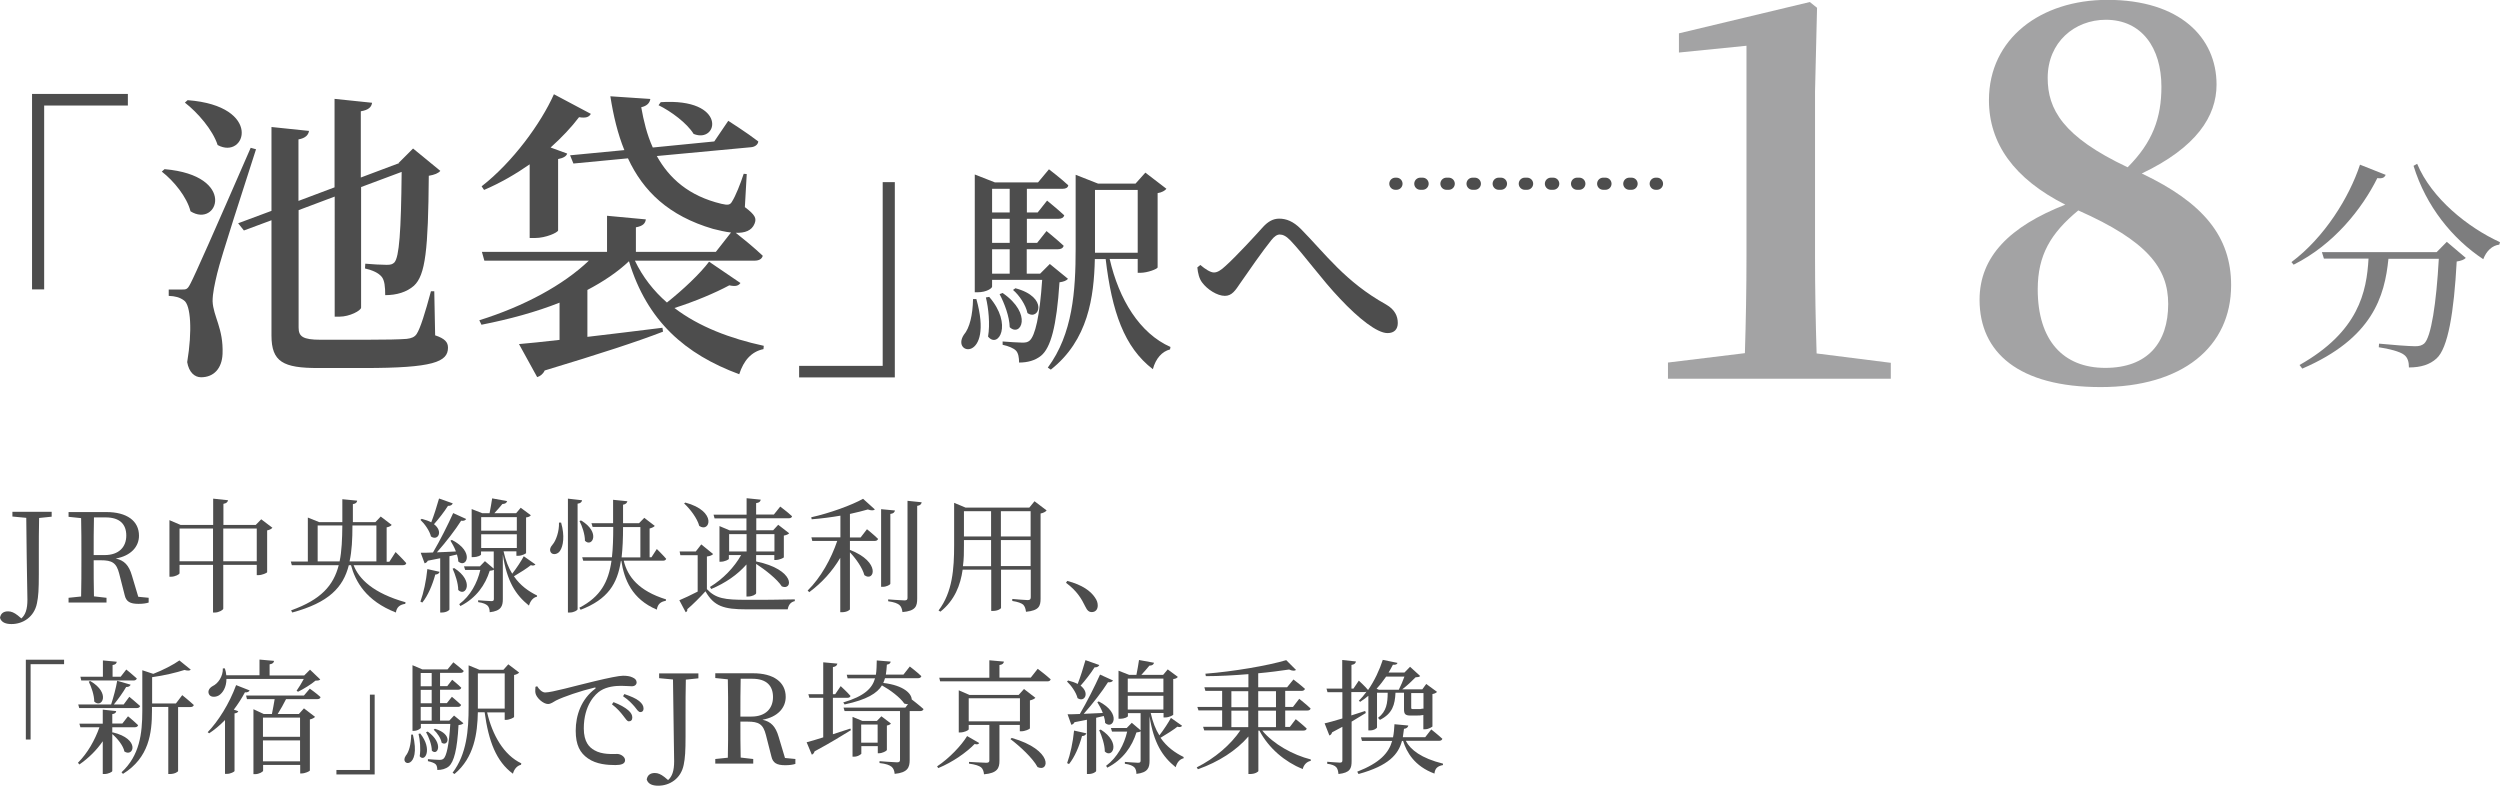 <?xml version="1.0" encoding="UTF-8"?>
<svg id="_イヤー_2" data-name="レイヤー 2" xmlns="http://www.w3.org/2000/svg" width="173.22" height="54.44" viewBox="0 0 173.22 54.44">
  <defs>
    <style>
      .cls-1, .cls-2 {
        fill: #7d7d7e;
      }

      .cls-3 {
        fill: #4d4d4d;
      }

      .cls-4 {
        stroke-dasharray: 0 0 .16 1.65;
      }

      .cls-4, .cls-5 {
        fill: none;
        stroke: #4d4d4d;
        stroke-linecap: round;
        stroke-linejoin: round;
        stroke-width: .84px;
      }

      .cls-2 {
        opacity: .7;
      }
    </style>
  </defs>
  <g id="access">
    <g>
      <g>
        <path class="cls-3" d="M3.58,35.8l-.87,.09c-.02,.81-.02,1.64-.02,2.48v1.44c0,1.03-.03,1.52-.13,1.99-.19,.95-.97,1.44-1.76,1.44-.36,0-.7-.09-.8-.43,.05-.33,.27-.45,.56-.45,.22,0,.41,.08,.67,.28l.25,.21c.28-.25,.42-.63,.42-1.3,0-.55-.04-1.46-.08-5.67l-.96-.09v-.33H3.58v.33Z"/>
        <path class="cls-3" d="M10.3,41.42v.33c-.18,.06-.42,.09-.71,.09-.58,0-.85-.16-.95-.6l-.38-1.49c-.19-.76-.5-.93-1.27-.93h-.5c0,.87,0,1.69,.02,2.5l.87,.1v.33h-2.63v-.33l.87-.09c.02-.82,.02-1.64,.02-2.48v-.46c0-.84,0-1.67-.02-2.49l-.87-.09v-.33h2.62c1.42,0,2.26,.61,2.26,1.64,0,.74-.54,1.39-1.61,1.58,.59,.13,.91,.46,1.12,1.18l.44,1.47,.73,.07Zm-3.05-2.96c1,0,1.5-.57,1.5-1.35s-.44-1.26-1.43-1.26h-.81c-.02,.83-.02,1.65-.02,2.61h.76Z"/>
        <path class="cls-3" d="M18.87,36.57c-.05,.07-.19,.15-.36,.18v2.89c0,.06-.36,.21-.6,.21h-.12v-.71h-2.32v3.03c0,.09-.31,.27-.57,.27h-.14v-3.3h-2.32v.58c0,.07-.3,.24-.59,.24h-.11v-3.92l.77,.33h2.26v-1.82l1.03,.11c-.03,.12-.09,.21-.32,.25v1.46h2.24l.38-.39,.79,.6Zm-4.11,2.32v-2.27h-2.32v2.27h2.32Zm3.03,0v-2.27h-2.32v2.27h2.32Z"/>
        <path class="cls-3" d="M27.39,38.23s.5,.48,.76,.79c-.02,.09-.1,.14-.22,.14h-3.43c.37,.96,1.36,1.94,3.6,2.57l-.02,.11c-.36,.05-.59,.21-.65,.6-2.08-.81-2.81-2.16-3.11-3.28h-.15c-.39,1.54-1.38,2.59-3.92,3.28l-.08-.15c2.08-.74,2.94-1.73,3.3-3.13h-3.25l-.07-.25h1.18v-3.05l.79,.32h1.6c0-.5,0-1.03,0-1.59l1.03,.1c-.02,.13-.1,.21-.3,.24,0,.44,0,.86,0,1.25h1.56l.37-.39,.76,.58c-.05,.07-.18,.14-.35,.17v2.38h.19l.43-.67Zm-3.86,.67c.15-.72,.18-1.54,.19-2.49h-1.71v2.49h1.52Zm2.55,0v-2.49h-1.66c0,.94-.04,1.77-.2,2.49h1.85Z"/>
        <path class="cls-3" d="M31.36,34.89c-.03,.09-.14,.17-.32,.16-.28,.44-.65,.91-.97,1.27,.67,.51,.26,1.19-.21,.85-.09-.39-.44-.88-.73-1.15l.09-.07c.27,.07,.49,.15,.66,.24,.18-.46,.38-1.08,.54-1.65l.96,.34Zm-2.23,6.79c.22-.6,.4-1.44,.48-2.25l.85,.19c-.03,.1-.13,.19-.3,.19-.2,.73-.51,1.46-.9,1.94l-.14-.07Zm2.01-3.14v3.69c0,.05-.21,.21-.53,.21h-.11v-3.76c-.26,.05-.55,.11-.86,.17-.05,.11-.14,.16-.22,.18l-.27-.73c.2,0,.49,0,.85-.02,.49-.83,1.04-1.93,1.4-2.73l.9,.41c-.05,.09-.17,.15-.35,.12-.39,.62-1.05,1.48-1.68,2.19,.4-.02,.85-.03,1.32-.06-.1-.27-.25-.54-.38-.75l.1-.05c1.62,.83,.99,2,.44,1.49,0-.15-.04-.32-.09-.48l-.52,.12Zm.33,.82c1.44,.92,.79,2.03,.28,1.52,0-.47-.21-1.08-.39-1.48l.11-.04Zm5.63-.26c-.03,.07-.16,.12-.32,.06-.26,.21-.73,.51-1.17,.77,.44,.64,1.01,1.04,1.6,1.33v.08c-.27,.06-.46,.29-.56,.62-.93-.75-1.52-1.67-1.81-3.53v3.08c0,.48-.11,.82-.91,.91,0-.2-.05-.36-.15-.46-.11-.1-.29-.19-.65-.24v-.13s.75,.06,.91,.06c.14,0,.18-.04,.18-.15v-2.03c-.06,.05-.15,.06-.29,.08-.3,.96-.92,1.88-2.03,2.44l-.08-.13c.78-.58,1.25-1.47,1.46-2.37h-1.05l-.08-.25h1.1l.35-.36,.61,.52v-1.19h-.88v.21c0,.05-.21,.18-.55,.18h-.1v-3.33l.74,.29h.5c.06-.31,.14-.74,.18-1.03l1.04,.19c-.04,.13-.15,.2-.33,.2-.15,.19-.38,.44-.56,.64h1.51l.32-.38,.7,.52c-.06,.08-.15,.13-.33,.15v2.48s-.24,.18-.56,.18h-.11v-.31h-.89c.14,.63,.34,1.14,.6,1.55,.3-.38,.65-.92,.8-1.21l.78,.55Zm-3.76-3.27v.94h2.47v-.94h-2.47Zm2.47,2.14v-.95h-2.47v.95h2.47Z"/>
        <path class="cls-3" d="M38.88,36.22c.26,.9,.15,1.62-.08,1.95-.14,.23-.49,.31-.63,.11-.12-.18-.03-.38,.12-.55,.23-.26,.47-.93,.44-1.52h.15Zm1.45-1.56c-.02,.12-.09,.21-.31,.24v7.31c0,.08-.27,.23-.53,.23h-.14v-7.89l.97,.11Zm2.89,4.2c.27,1.1,1.03,2.08,2.93,2.67l-.02,.1c-.34,.06-.56,.21-.62,.61-1.73-.73-2.26-2.09-2.46-3.38h-.03c-.24,1.6-.91,2.67-2.79,3.39l-.09-.14c1.47-.76,2.02-1.79,2.23-3.26h-1.96l-.07-.24h2.06c.07-.62,.09-1.32,.09-2.1h-1.43l-.08-.26h1.5c0-.5,0-1.04,0-1.62l.99,.1c-.03,.12-.11,.21-.3,.24,0,.45,0,.88,0,1.28h1.11l.36-.37,.73,.56c-.06,.07-.2,.14-.36,.18v1.99h.13l.37-.57s.41,.4,.65,.68c-.03,.08-.1,.13-.22,.13h-2.7Zm-2.96-2.8c1.39,.83,.76,1.9,.27,1.41,0-.44-.19-1.02-.38-1.37l.11-.04Zm2.91,.46c0,.79-.03,1.48-.1,2.1h1.3v-2.1h-1.2Z"/>
        <path class="cls-3" d="M48.98,40.82c.61,.65,1.23,.74,2.73,.74,.99,0,2.32,0,3.36-.03v.12c-.28,.06-.44,.26-.49,.57h-2.86c-1.57,0-2.25-.21-2.84-1.25-.36,.4-.91,.95-1.26,1.24,.02,.12-.03,.17-.11,.21l-.44-.83c.32-.13,.8-.36,1.27-.6v-2.52h-1.2l-.05-.26h1.12l.38-.49,.82,.67c-.06,.07-.19,.14-.43,.17v2.25Zm-1.5-6c2.25,.6,1.7,2.13,.97,1.62-.14-.53-.63-1.17-1.05-1.56l.09-.06Zm1.97,.84h2.28v-1.14l.98,.1c-.03,.13-.09,.21-.32,.24v.79h1.23l.44-.55s.51,.38,.82,.67c-.02,.09-.1,.14-.22,.14h-2.26v.83h1.17l.35-.38,.76,.59c-.06,.07-.2,.13-.37,.16v1.5c0,.05-.33,.19-.56,.19h-.1v-.34h-1.26v.44c2.74,.57,2.55,2.05,1.78,1.73-.33-.51-1.15-1.15-1.78-1.56v2.03c0,.09-.28,.23-.54,.23h-.13v-2.22c-.62,.71-1.45,1.28-2.44,1.7l-.09-.14c.92-.56,1.68-1.36,2.16-2.21h-.85v.26c0,.05-.29,.2-.56,.2h-.09v-2.47l.71,.3h1.16v-.83h-2.21l-.07-.26Zm2.28,2.55v-1.2h-1.21v1.2h1.21Zm.67-1.2v1.2h1.26v-1.2h-1.26Z"/>
        <path class="cls-3" d="M60.06,36.66s.49,.39,.78,.68c-.03,.09-.11,.14-.23,.14h-1.72v.62c2.19,.85,1.67,2.26,1,1.75-.13-.5-.58-1.14-1-1.58v3.94c0,.06-.22,.21-.56,.21h-.11v-3.77c-.54,.92-1.27,1.73-2.15,2.38l-.11-.11c.92-.91,1.63-2.2,2.05-3.44h-1.73l-.06-.25h2.01v-1.5c-.64,.11-1.33,.2-1.99,.25l-.03-.14c1.27-.28,2.81-.84,3.59-1.28l.82,.74c-.09,.08-.26,.08-.49,0-.35,.1-.78,.21-1.24,.31v1.63h.74l.44-.57Zm1.63,3.78c0,.08-.28,.22-.52,.22h-.12v-5.38l.96,.09c-.03,.12-.09,.21-.32,.24v4.83Zm2.17-5.63c-.03,.13-.1,.21-.31,.24v6.43c0,.53-.11,.85-1.02,.93-.03-.21-.08-.38-.21-.49-.15-.12-.36-.2-.78-.26v-.13s.94,.07,1.13,.07c.16,0,.21-.05,.21-.18v-6.72l.97,.1Z"/>
        <path class="cls-3" d="M72.51,35.38c-.07,.08-.21,.16-.41,.2v5.89c0,.52-.1,.83-1.01,.92-.03-.22-.08-.38-.2-.5-.13-.1-.35-.19-.75-.25v-.14s.9,.08,1.07,.08c.16,0,.21-.07,.21-.2v-1.91h-2.06v2.65c0,.05-.21,.21-.56,.21h-.12v-2.86h-1.98c-.15,1.07-.55,2.12-1.54,2.91l-.13-.08c.97-1.27,1.08-2.89,1.08-4.52v-2.94l.79,.33h4.42l.36-.44,.83,.63Zm-3.84,3.84v-1.8h-1.88v.37c0,.46,0,.95-.07,1.44h1.95Zm-1.88-3.8v1.75h1.88v-1.75h-1.88Zm2.56,0v1.75h2.06v-1.75h-2.06Zm2.06,3.8v-1.8h-2.06v1.8h2.06Z"/>
        <path class="cls-3" d="M73.95,40.25c1.06,.28,1.62,.71,1.91,1.14,.15,.21,.2,.38,.2,.57,0,.27-.16,.45-.41,.45-.2,0-.32-.11-.45-.38-.26-.54-.58-1.09-1.34-1.65l.09-.13Z"/>
        <path class="cls-3" d="M1.79,45.71h2.65v.31H2.12v5.22h-.33v-5.53Z"/>
        <path class="cls-3" d="M7.8,50.74c1.95,.46,1.45,1.75,.82,1.33-.08-.41-.49-.91-.84-1.21v2.56c0,.07-.29,.21-.53,.21h-.13v-2.27c-.43,.62-.97,1.16-1.62,1.61l-.1-.12c.67-.67,1.17-1.56,1.49-2.46h-1.32l-.07-.25h1.62v-.97l.93,.1c0,.1-.09,.19-.27,.21v.65h.7l.39-.5s.43,.35,.7,.62c-.03,.09-.11,.14-.23,.14h-1.56v.38l.02-.02Zm-2.31-1.68l-.07-.25h2.28c.16-.49,.34-1.15,.42-1.64l.93,.27c-.03,.09-.13,.17-.31,.16-.2,.35-.53,.82-.85,1.21h.68l.39-.53s.47,.38,.75,.64c-.03,.09-.11,.14-.23,.14H5.5Zm.08-2.17h1.56v-1.13l.96,.09c-.02,.12-.08,.2-.29,.23v.81h.56l.39-.5s.45,.36,.73,.62c-.03,.09-.11,.14-.23,.14h-3.62l-.06-.26Zm.69,.3c1.44,.84,.79,1.93,.27,1.42,0-.44-.2-1.02-.38-1.38l.1-.04Zm6.36,.97s.5,.4,.81,.69c-.03,.09-.11,.14-.23,.14h-.86v4.43c0,.05-.22,.21-.57,.21h-.11v-4.65h-1.13v.27c0,1.54-.2,3.25-2.01,4.37l-.1-.11c1.25-1.16,1.44-2.66,1.44-4.26v-2.81l.76,.25c.68-.26,1.42-.65,1.81-.93l.79,.64c-.08,.08-.22,.08-.44,.02-.55,.18-1.43,.39-2.24,.5v1.82h1.65l.44-.58Z"/>
        <path class="cls-3" d="M17.3,47.83c-.04,.09-.15,.16-.33,.14-.23,.43-.49,.83-.77,1.2l.31,.11c-.03,.08-.11,.13-.26,.15v3.99c0,.05-.27,.2-.53,.2h-.13v-3.73c-.35,.36-.73,.68-1.1,.92l-.1-.08c.72-.74,1.5-1.97,1.97-3.26l.94,.37Zm-1.61-.79c0,.59-.26,.97-.52,1.14-.25,.15-.61,.14-.7-.1-.09-.22,.05-.42,.26-.54,.37-.17,.73-.67,.71-1.23h.14c.05,.16,.09,.32,.1,.48h2.3v-1.09l1.01,.09c-.02,.12-.09,.21-.31,.24v.77h2.4l.4-.4,.71,.68c-.05,.06-.15,.08-.33,.08-.3,.26-.83,.58-1.21,.77l-.1-.07c.15-.21,.36-.55,.5-.82h-5.37Zm5.77,.67s.47,.33,.75,.59c-.02,.09-.09,.14-.21,.14h-2.18c-.16,.32-.38,.72-.58,1.03h1.47l.35-.39,.77,.59c-.06,.07-.19,.14-.36,.18v3.53c0,.06-.34,.21-.57,.21h-.1v-.59h-2.57v.4c0,.07-.27,.24-.56,.24h-.11v-4.5l.71,.33h.57c.07-.33,.14-.73,.19-1.03h-1.92l-.06-.25h4.01l.41-.48Zm-3.24,2.01v1.33h2.57v-1.33h-2.57Zm2.57,3.03v-1.45h-2.57v1.45h2.57Z"/>
        <path class="cls-3" d="M25.96,53.66h-2.65v-.31h2.32v-5.22h.33v5.53Z"/>
        <path class="cls-3" d="M28.61,50.9c.6,2.45-.97,2.19-.5,1.47,.23-.27,.37-.8,.38-1.47h.13Zm3.5-.79c-.06,.07-.16,.11-.34,.13-.09,1.71-.32,2.55-.67,2.86-.22,.18-.5,.25-.8,.25,0-.16-.03-.32-.12-.4-.09-.09-.3-.16-.53-.21v-.14c.25,.02,.63,.05,.79,.05,.14,0,.21-.02,.29-.08,.21-.18,.38-.96,.47-2.41h-2.04v.28s-.19,.2-.49,.2h-.09v-4.55l.68,.29h1.75l.4-.49s.44,.34,.72,.6c-.03,.09-.1,.13-.22,.13h-1.42v.92h.5l.34-.44s.39,.31,.63,.55c-.02,.09-.1,.14-.21,.14h-1.26v.93h.47l.35-.44s.39,.32,.64,.56c-.03,.09-.1,.14-.22,.14h-1.24v.95h.64l.33-.35,.66,.54Zm-2.99,.72c.87,1.08,.32,2.02-.04,1.57,.08-.5,.02-1.13-.08-1.55l.12-.03Zm.03-4.2v.92h.76v-.92h-.76Zm.76,1.17h-.76v.93h.76v-.93Zm-.76,2.13h.76v-.95h-.76v.95Zm.49,.76c1.14,.83,.67,1.72,.28,1.32,0-.4-.21-.95-.4-1.28l.12-.04Zm.51-.19c1.26,.38,.88,1.27,.45,.96-.05-.31-.31-.68-.55-.9l.09-.07Zm3.6-1.15c.36,1.58,1.16,2.97,2.37,3.54l-.02,.1c-.26,.06-.47,.28-.56,.62-1.16-.85-1.69-2.26-1.96-4.26h-.47c-.03,1.46-.25,3.14-1.62,4.28l-.13-.09c.98-1.29,1.11-2.95,1.11-4.58v-2.86l.75,.31h1.66l.34-.38,.75,.57c-.05,.07-.19,.14-.35,.17v2.9c0,.06-.34,.21-.56,.21h-.09v-.52h-1.22Zm-.64-.25h1.86v-2.44h-1.86v2.44Z"/>
        <path class="cls-3" d="M37.22,47.55c.13,.22,.35,.43,.55,.43,.47,0,2-.44,3.43-.78,.96-.23,1.69-.38,1.97-.38,.24,0,.48,.03,.64,.11,.2,.08,.3,.2,.3,.35s-.12,.27-.33,.27c-.19,0-.44-.03-.74-.03-.4,0-.97,.05-1.42,.33-.36,.22-1.17,.99-1.17,2.62,0,.95,.39,1.32,.73,1.51,.54,.32,1.27,.26,1.59,.26,.23,0,.54,.19,.54,.43,0,.26-.28,.34-.67,.34-.54,0-1.32-.05-1.9-.46-.55-.38-.85-.92-.85-1.92,0-1.07,.38-2.18,1.35-2.91,.06-.04,.05-.09-.04-.08-.97,.23-2.17,.64-2.68,.9-.17,.09-.35,.24-.55,.24-.33,0-.81-.43-.87-.76-.03-.15,0-.3,0-.43l.14-.05Zm5.29,1.1c.44,.17,.79,.36,1.03,.57,.2,.18,.27,.33,.27,.5s-.09,.26-.24,.26c-.13,0-.22-.18-.39-.39-.17-.22-.4-.5-.78-.79l.11-.15Zm.75-.56c.44,.15,.8,.3,1.02,.48,.22,.18,.31,.34,.31,.53,0,.15-.08,.24-.22,.24s-.24-.18-.41-.39c-.19-.21-.38-.43-.79-.71l.09-.15Z"/>
        <path class="cls-3" d="M48.39,47l-.87,.09c-.02,.81-.02,1.64-.02,2.48v1.44c0,1.03-.03,1.52-.13,1.99-.19,.95-.97,1.44-1.76,1.44-.36,0-.7-.09-.8-.43,.05-.32,.27-.45,.56-.45,.22,0,.41,.08,.67,.28l.25,.21c.28-.25,.42-.63,.42-1.3,0-.55-.03-1.46-.08-5.67l-.96-.09v-.33h2.72v.33Z"/>
        <path class="cls-3" d="M55.11,52.61v.32c-.18,.06-.42,.09-.71,.09-.58,0-.85-.16-.95-.6l-.38-1.49c-.19-.76-.5-.93-1.27-.93h-.5c0,.87,0,1.69,.02,2.49l.87,.1v.32h-2.63v-.32l.87-.09c.02-.82,.02-1.64,.02-2.48v-.46c0-.84,0-1.67-.02-2.49l-.87-.09v-.33h2.62c1.42,0,2.26,.61,2.26,1.64,0,.74-.54,1.39-1.61,1.58,.59,.13,.91,.46,1.12,1.18l.44,1.47,.73,.07Zm-3.05-2.96c1,0,1.5-.57,1.5-1.35s-.44-1.27-1.43-1.27h-.81c-.02,.83-.02,1.65-.02,2.62h.76Z"/>
        <path class="cls-3" d="M57.72,50.87c.38-.13,.79-.26,1.2-.39l.04,.11c-.57,.35-1.4,.87-2.52,1.47-.03,.11-.1,.2-.19,.23l-.36-.86c.24-.06,.65-.18,1.15-.34v-2.74h-.96l-.07-.25h1.03v-2.21l.98,.09c-.03,.12-.09,.21-.31,.24v1.88h.16l.38-.56s.44,.4,.68,.68c-.02,.09-.11,.13-.22,.13h-1v2.53Zm5.45-2.41s.51,.39,.82,.67c-.03,.09-.11,.14-.23,.14h-.73v3.39c0,.51-.13,.87-1.04,.96-.02-.21-.08-.38-.21-.49-.15-.12-.38-.21-.84-.26v-.13s1.03,.08,1.21,.08c.16,0,.21-.05,.21-.17v-3.38h-3.84l-.07-.24h4.28l.19-.25c-.07,.02-.16,0-.26-.03-.3-.44-.99-.95-1.55-1.26-.33,.54-1.04,.99-2.59,1.32l-.09-.14c1.48-.44,2.01-.99,2.2-1.67h-1.9l-.06-.25h2.02c.05-.31,.05-.63,.06-.99l.96,.08c0,.1-.08,.19-.26,.21-.02,.24-.03,.47-.07,.69h1.22l.44-.56s.5,.38,.8,.67c-.03,.09-.1,.14-.22,.14h-2.3c-.03,.11-.07,.22-.12,.33,1.45,.17,1.96,.76,1.97,1.13h0Zm-1.74,3.52c0,.06-.31,.21-.51,.21h-.1v-.49h-1.14v.53s-.2,.2-.51,.2h-.1v-2.76l.68,.28h1.01l.31-.32,.66,.5c-.03,.06-.15,.12-.28,.14v1.72Zm-.62-.52v-1.26h-1.14v1.26h1.14Z"/>
        <path class="cls-3" d="M67.85,51.48c-.06,.09-.13,.12-.32,.07-.55,.57-1.52,1.26-2.52,1.67l-.08-.12c.83-.55,1.68-1.44,2.08-2.1l.85,.49Zm4.05-5.14s.56,.42,.9,.73c-.03,.09-.1,.14-.22,.14h-7.44l-.06-.25h3.47v-1.21l1.01,.09c-.02,.12-.09,.21-.31,.24v.87h2.17l.49-.62Zm-2.65,3.89v2.49c0,.5-.14,.85-1.07,.93-.02-.21-.08-.38-.21-.49-.14-.1-.38-.19-.83-.25v-.12s.99,.06,1.2,.06c.16,0,.21-.05,.21-.16v-2.46h-1.43v.3c0,.07-.31,.22-.59,.22h-.1v-2.92l.74,.32h3.41l.37-.41,.79,.61c-.06,.07-.2,.14-.38,.18v1.93c0,.06-.35,.21-.59,.21h-.11v-.44h-1.42Zm1.42-.25v-1.6h-3.55v1.6h3.55Zm-.57,1.15c2.9,.83,2.61,2.41,1.79,2.02-.33-.62-1.23-1.45-1.88-1.94l.09-.08Z"/>
        <path class="cls-3" d="M76.17,46.08c-.04,.09-.15,.17-.33,.16-.28,.44-.65,.91-.97,1.27,.67,.51,.26,1.19-.21,.86-.09-.39-.44-.88-.73-1.15l.08-.07c.27,.07,.49,.15,.66,.24,.18-.46,.38-1.08,.54-1.65l.96,.34Zm-2.23,6.79c.22-.6,.4-1.44,.48-2.25l.85,.19c-.03,.1-.13,.19-.3,.19-.2,.74-.51,1.46-.9,1.94l-.14-.07Zm2.01-3.14v3.69c0,.05-.21,.21-.53,.21h-.11v-3.76c-.27,.05-.55,.11-.86,.17-.05,.11-.14,.16-.22,.18l-.26-.73c.2,0,.49,0,.85-.02,.49-.83,1.04-1.93,1.4-2.73l.9,.41c-.05,.08-.17,.15-.35,.12-.39,.62-1.05,1.48-1.68,2.19,.4-.02,.85-.04,1.32-.06-.1-.27-.25-.54-.38-.75l.1-.05c1.62,.83,.99,2,.44,1.49,0-.15-.04-.32-.09-.48l-.52,.12Zm.32,.82c1.44,.92,.79,2.03,.28,1.52,0-.47-.21-1.08-.39-1.48l.11-.04Zm5.63-.26c-.03,.07-.16,.12-.32,.06-.26,.21-.73,.51-1.17,.77,.44,.64,1.01,1.04,1.6,1.33v.09c-.27,.06-.46,.29-.55,.62-.93-.75-1.52-1.68-1.81-3.53v3.08c0,.48-.11,.82-.91,.91,0-.2-.05-.36-.15-.46-.11-.1-.29-.19-.65-.24v-.13s.75,.06,.91,.06c.14,0,.18-.04,.18-.15v-2.03c-.06,.05-.15,.06-.29,.08-.3,.96-.92,1.88-2.02,2.44l-.08-.13c.78-.58,1.25-1.47,1.46-2.37h-1.05l-.08-.25h1.1l.35-.36,.61,.52v-1.19h-.88v.21c0,.05-.21,.18-.55,.18h-.1v-3.33l.74,.29h.5c.06-.31,.14-.73,.18-1.03l1.04,.19c-.03,.13-.14,.2-.32,.2-.15,.19-.38,.44-.56,.64h1.51l.32-.38,.7,.52c-.06,.08-.14,.13-.32,.15v2.48s-.24,.18-.56,.18h-.11v-.31h-.89c.14,.63,.34,1.14,.6,1.55,.3-.38,.65-.92,.8-1.21l.78,.55Zm-3.76-3.27v.94h2.47v-.94h-2.47Zm2.47,2.14v-.95h-2.47v.95h2.47Z"/>
        <path class="cls-3" d="M87.46,50.62c.77,.94,2.13,1.69,3.36,2v.1c-.27,.05-.48,.26-.56,.57-1.24-.51-2.35-1.44-3-2.67h-.07v2.8c0,.05-.22,.21-.57,.21h-.12v-2.6c-.83,.97-2.06,1.76-3.5,2.27l-.08-.13c1.26-.63,2.36-1.58,3.02-2.56h-2.5l-.08-.25h1.32v-1.14h-1.64l-.08-.24h1.72v-1.11h-1.16l-.07-.25h3.05v-.91c-.97,.08-1.99,.14-2.95,.14l-.03-.17c1.93-.15,4.33-.56,5.6-.94l.68,.68c-.08,.07-.26,.07-.48-.03-.62,.09-1.35,.19-2.14,.26v.97h2l.44-.54s.49,.37,.8,.65c-.03,.09-.12,.14-.23,.14h-1.14v1.11h.54l.43-.56s.5,.39,.79,.67c-.02,.09-.1,.14-.22,.14h-1.54v1.14h.32l.41-.54s.48,.38,.76,.65c-.02,.09-.1,.14-.22,.14h-2.87Zm-2.14-1.62h1.17v-1.11h-1.17v1.11Zm1.17,1.38v-1.14h-1.17v1.14h1.17Zm.69-2.49v1.11h1.23v-1.11h-1.23Zm1.23,1.35h-1.23v1.14h1.23v-1.14Z"/>
        <path class="cls-3" d="M94.64,49.4c-.26,.16-.6,.37-.99,.6v2.73c0,.51-.09,.81-.91,.9-.02-.21-.06-.37-.16-.48-.11-.11-.3-.19-.62-.23v-.14s.72,.06,.87,.06c.14,0,.18-.04,.18-.16v-2.32c-.22,.12-.46,.25-.71,.38-.03,.1-.09,.19-.19,.22l-.33-.84c.25-.05,.69-.18,1.23-.34v-1.82h-1.03l-.07-.25h1.09v-1.98l.95,.1c-.02,.13-.1,.21-.31,.24v1.64h.14l.37-.55s.42,.38,.64,.65c.44-.63,.8-1.4,1.02-2.09l1.02,.21c-.03,.09-.09,.14-.32,.13-.09,.18-.19,.36-.3,.54h1.1l.39-.4,.7,.64c-.06,.07-.16,.08-.32,.09-.23,.24-.59,.58-.92,.83h1.39l.27-.37,.75,.55c-.06,.06-.15,.12-.32,.15v2.25s-.23,.19-.53,.19h-.1v-.99c-.13,.03-.31,.04-.56,.04h-.32c-.4,0-.46-.13-.46-.45v-1.13h-.59c-.04,.82-.2,1.44-1.08,1.88l-.13-.14c.6-.46,.66-1.03,.67-1.74h-.74v2.4c0,.05-.19,.21-.5,.21h-.1v-2.4c-.19,.15-.38,.3-.57,.42l-.09-.08c.18-.17,.36-.38,.53-.62-.03,0-.07,.02-.11,.02h-.94v1.62c.31-.09,.63-.21,.96-.31l.03,.11Zm2.77,1.94c.32,.61,1.07,1.2,2.57,1.57v.1c-.35,.07-.55,.2-.59,.59-1.38-.51-1.93-1.48-2.17-2.26h-.08c-.25,.92-.9,1.71-3.01,2.29l-.09-.16c1.58-.62,2.18-1.3,2.42-2.13h-2.09l-.07-.25h2.22c.06-.28,.08-.58,.1-.91l.96,.09c-.02,.11-.11,.21-.3,.23-.03,.2-.05,.39-.08,.58h1.55l.42-.54s.48,.38,.77,.65c-.03,.09-.11,.14-.23,.14h-2.29Zm-1.36-4.47c-.2,.29-.42,.58-.67,.85l.16,.07h1.38c.14-.27,.29-.63,.39-.91h-1.27Zm1.73,1.16v1c0,.08,.02,.1,.11,.1h.52s.09-.02,.14-.03h.08v-1.08h-.85Z"/>
      </g>
      <g>
        <path class="cls-3" d="M2.23,6.51h6.63v.8H3.06v12.74h-.84V6.51Z"/>
        <path class="cls-3" d="M11.4,11.72c5.06,.44,3.69,4.11,1.8,2.92-.25-.99-1.15-2.1-1.99-2.75l.19-.17Zm6.34-1.38c-.84,2.62-2.43,7.49-2.69,8.6-.17,.71-.32,1.38-.32,1.93,.04,1.05,.76,1.89,.69,3.65-.04,.99-.59,1.62-1.49,1.62-.44,0-.84-.34-.96-1.05,.36-2.16,.25-3.97-.23-4.28-.29-.21-.59-.29-1.05-.31v-.44h.92c.29,0,.38,0,.59-.42q.42-.78,4.17-9.4l.36,.1Zm-4.74-3.4c5.25,.4,4.03,4.17,2.08,3.11-.34-1.05-1.38-2.25-2.27-2.94l.19-.17ZM30.14,23.23c.69,.23,.9,.48,.9,.86,0,.99-1.03,1.41-5.81,1.41h-3.19c-2.41,0-3.23-.42-3.23-2.25v-7.99l-1.91,.71-.4-.5,2.31-.86v-5.81l2.6,.27c-.04,.27-.23,.5-.73,.59v4.26l2.5-.94V6.85l2.6,.27c-.04,.29-.23,.5-.78,.59v4.59l2.5-.94,.17-.06h-.06l1.01-1.01,1.89,1.55c-.15,.17-.4,.27-.8,.34-.04,5.14-.23,6.88-1.03,7.62-.5,.44-1.2,.65-1.99,.65,0-.57-.04-1.03-.25-1.28-.23-.27-.61-.44-1.15-.57l.02-.33c.42,.04,1.15,.08,1.49,.08,.27,0,.4-.04,.53-.17,.33-.38,.46-2.1,.5-6.27l-2.81,1.05v8.35c0,.21-.8,.63-1.49,.63h-.34V13.62l-2.5,.94v8.14c0,.61,.29,.84,1.51,.84h3.17c1.34,0,2.33-.02,2.81-.06,.34-.04,.55-.13,.69-.34,.25-.38,.59-1.47,.99-2.96h.23l.06,3.04Z"/>
        <path class="cls-3" d="M51.31,19.6c-.13,.19-.31,.27-.78,.17-.96,.52-2.41,1.13-3.8,1.57,1.7,1.3,3.88,2.12,6.19,2.62l-.02,.23c-.84,.17-1.38,.8-1.68,1.74-3.73-1.38-6.38-3.67-7.64-7.83-.8,.76-1.78,1.41-2.88,1.99v3.25c1.59-.19,3.38-.4,5.2-.63l.04,.27c-1.78,.69-4.36,1.53-8.2,2.69-.1,.23-.31,.4-.52,.46l-1.26-2.29c.65-.06,1.64-.15,2.81-.29v-2.58c-1.64,.65-3.48,1.15-5.41,1.53l-.15-.31c3.1-.97,5.81-2.43,7.59-4.13h-7.24l-.17-.61h8.67v-2.5l2.69,.25c-.04,.27-.19,.46-.69,.55v1.7h5.54l1.05-1.34c-.4-.04-.82-.15-1.24-.25-3.08-.9-4.85-2.62-5.9-4.89l-3.78,.36-.23-.57,3.76-.36c-.46-1.13-.76-2.39-.97-3.73l2.77,.19c-.04,.27-.23,.48-.63,.57,.17,.96,.4,1.91,.8,2.79l4.26-.42,.97-1.43s1.32,.84,2.08,1.43c-.02,.23-.25,.38-.5,.4l-6.53,.61c.86,1.55,2.22,2.77,4.47,3.31,.44,.1,.61,.1,.75-.17,.23-.36,.57-1.2,.8-1.91l.21,.02-.13,2.29c.73,.55,.82,.78,.67,1.15-.19,.48-.67,.65-1.3,.63,.42,.33,1.28,1.03,1.87,1.59-.06,.23-.27,.34-.57,.34h-8.29c.54,1.13,1.3,2.1,2.22,2.9,1.09-.86,2.31-2.01,2.92-2.83l2.16,1.47Zm-14.6-8.22c-.96,.67-2.04,1.3-3.17,1.78l-.17-.25c2.16-1.68,4.11-4.36,5.01-6.38l2.56,1.36c-.13,.21-.31,.31-.82,.23-.52,.69-1.2,1.41-1.97,2.1l1.15,.42c-.06,.19-.27,.31-.63,.38v4.95c-.04,.15-.86,.52-1.59,.52h-.38v-5.12Zm9.06-4.3c4.66-.31,4.01,2.9,2.29,2.2-.46-.75-1.57-1.57-2.43-1.99l.15-.21Z"/>
        <path class="cls-3" d="M62,26.15h-6.63v-.8h5.79V12.62h.84v13.53Z"/>
        <path class="cls-3" d="M67.65,20.72c1.23,4.39-1.78,3.88-.87,2.48,.41-.47,.62-1.4,.64-2.48h.23Zm6.35-1.4c-.11,.12-.29,.2-.59,.24-.2,3.07-.61,4.54-1.28,5.09-.41,.33-.93,.47-1.52,.47,0-.33-.05-.65-.21-.82-.17-.18-.52-.32-.93-.41v-.23c.41,.03,1.09,.08,1.37,.08,.24,0,.37-.03,.5-.14,.38-.33,.7-1.67,.87-4.21h-3.47v.47c0,.11-.38,.39-1,.39h-.2V12.09l1.4,.55h2.98l.76-.91s.84,.64,1.34,1.11c-.03,.17-.18,.24-.38,.24h-2.49v1.64h.75l.65-.82s.73,.59,1.19,1.02c-.05,.17-.2,.24-.4,.24h-2.19v1.67h.71l.65-.82s.73,.59,1.19,1.02c-.05,.17-.2,.24-.4,.24h-2.16v1.69h.93l.67-.67,1.26,1.03Zm-5.46,1.25c1.66,1.92,.62,3.62-.08,2.75,.15-.85,.03-1.98-.15-2.71l.23-.04Zm.2-7.49v1.64h1.22v-1.64h-1.22Zm1.22,2.08h-1.22v1.67h1.22v-1.67Zm-1.22,3.8h1.22v-1.69h-1.22v1.69Zm.73,1.34c2.11,1.46,1.25,3.09,.49,2.37-.01-.73-.38-1.69-.7-2.29l.21-.08Zm.88-.33c2.34,.62,1.64,2.29,.84,1.72-.11-.55-.56-1.23-1-1.6l.17-.12Zm6.54-2.02c.64,2.8,2.08,5.15,4.21,6.09l-.03,.17c-.55,.14-.99,.62-1.19,1.37-1.99-1.52-2.84-4-3.27-7.63h-.75c-.06,2.63-.46,5.62-3.05,7.66l-.21-.14c1.73-2.33,1.93-5.32,1.93-8.25v-5.11l1.55,.61h2.6l.68-.76,1.46,1.12c-.09,.12-.32,.26-.61,.3v5.15c-.02,.11-.71,.37-1.17,.37h-.21v-.96h-1.95Zm-1.02-.44h2.96v-4.35h-2.96v4.35Z"/>
        <path class="cls-3" d="M82.96,18.53l.21-.17c.35,.3,.71,.52,.94,.52s.47-.14,.79-.44c.75-.67,2.1-2.14,2.61-2.71,.35-.38,.7-.58,1.12-.58,.49,0,.97,.18,1.5,.71,1.7,1.72,3.07,3.66,5.91,5.24,.61,.35,.81,.81,.81,1.28,0,.43-.24,.7-.71,.7-.73,0-2.01-1.02-3.28-2.37-1.29-1.35-2.46-3.01-3.46-4.06-.29-.3-.52-.4-.73-.4-.18,0-.37,.12-.59,.4-.53,.65-1.61,2.19-2.13,2.95-.35,.52-.59,.9-1.08,.9-.53,0-1.22-.44-1.58-.93-.2-.26-.29-.64-.33-1.05Z"/>
        <path class="cls-2" d="M131.01,25.12v1.12h-15.44v-1.12l5.33-.65c.07-2.23,.11-4.46,.11-6.7V3.17l-4.68,.47v-1.33L125.4,.14l.5,.4-.14,5.8v11.45c0,2.23,.04,4.46,.11,6.7l5.15,.65Z"/>
        <path class="cls-2" d="M154.59,19.76c0,4.28-3.38,7.06-9.04,7.06s-8.39-2.38-8.39-6.05c0-2.99,2.09-5.08,5.94-6.59-3.56-1.8-5.29-4.25-5.29-7.24,0-4.28,3.6-6.95,8.21-6.95,5,0,7.56,2.59,7.56,5.87,0,2.2-1.4,4.36-5.18,6.16,4.25,2.02,6.19,4.36,6.19,7.74Zm-4.36,1.3c0-2.48-1.44-4.36-6.23-6.48-1.91,1.58-2.81,3.09-2.81,5.47,0,3.53,1.76,5.44,4.68,5.44s4.36-1.73,4.36-4.43Zm-8.35-15.66c0,2.16,1.04,4.07,5.54,6.19,1.73-1.73,2.34-3.42,2.34-5.58,0-2.7-1.37-4.64-3.85-4.64-2.16,0-4.03,1.55-4.03,4.03Z"/>
        <path class="cls-1" d="M165.3,12.11c-.08,.18-.2,.28-.58,.23-1.05,2.11-3,4.6-5.8,6l-.15-.18c2.29-1.71,4-4.48,4.75-6.75l1.79,.71Zm4.24,4.65l1.31,1.11c-.11,.12-.31,.2-.63,.25-.19,3.51-.6,6.01-1.4,6.72-.46,.42-1.08,.62-1.91,.62,0-.37-.08-.69-.34-.88-.28-.22-1.05-.42-1.75-.52l.02-.25c.78,.08,2.11,.18,2.49,.18,.31,0,.46-.05,.63-.18,.49-.43,.85-2.81,1.02-5.88h-3.49c-.26,2.6-1.09,5.51-5.97,7.61l-.19-.25c4.11-2.32,4.65-5.08,4.78-7.37h-3.09l-.14-.45h7.95l.71-.72Zm-2.06-5.41c1,2.4,3.51,4.41,5.74,5.43l-.05,.17c-.49,.06-.89,.43-1.11,1.01-2.12-1.4-3.97-3.66-4.83-6.47l.25-.14Z"/>
      </g>
      <g>
        <line class="cls-5" x1="96.68" y1="12.73" x2="96.76" y2="12.73"/>
        <line class="cls-4" x1="98.41" y1="12.73" x2="113.9" y2="12.73"/>
        <line class="cls-5" x1="114.72" y1="12.73" x2="114.81" y2="12.73"/>
      </g>
    </g>
  </g>
</svg>